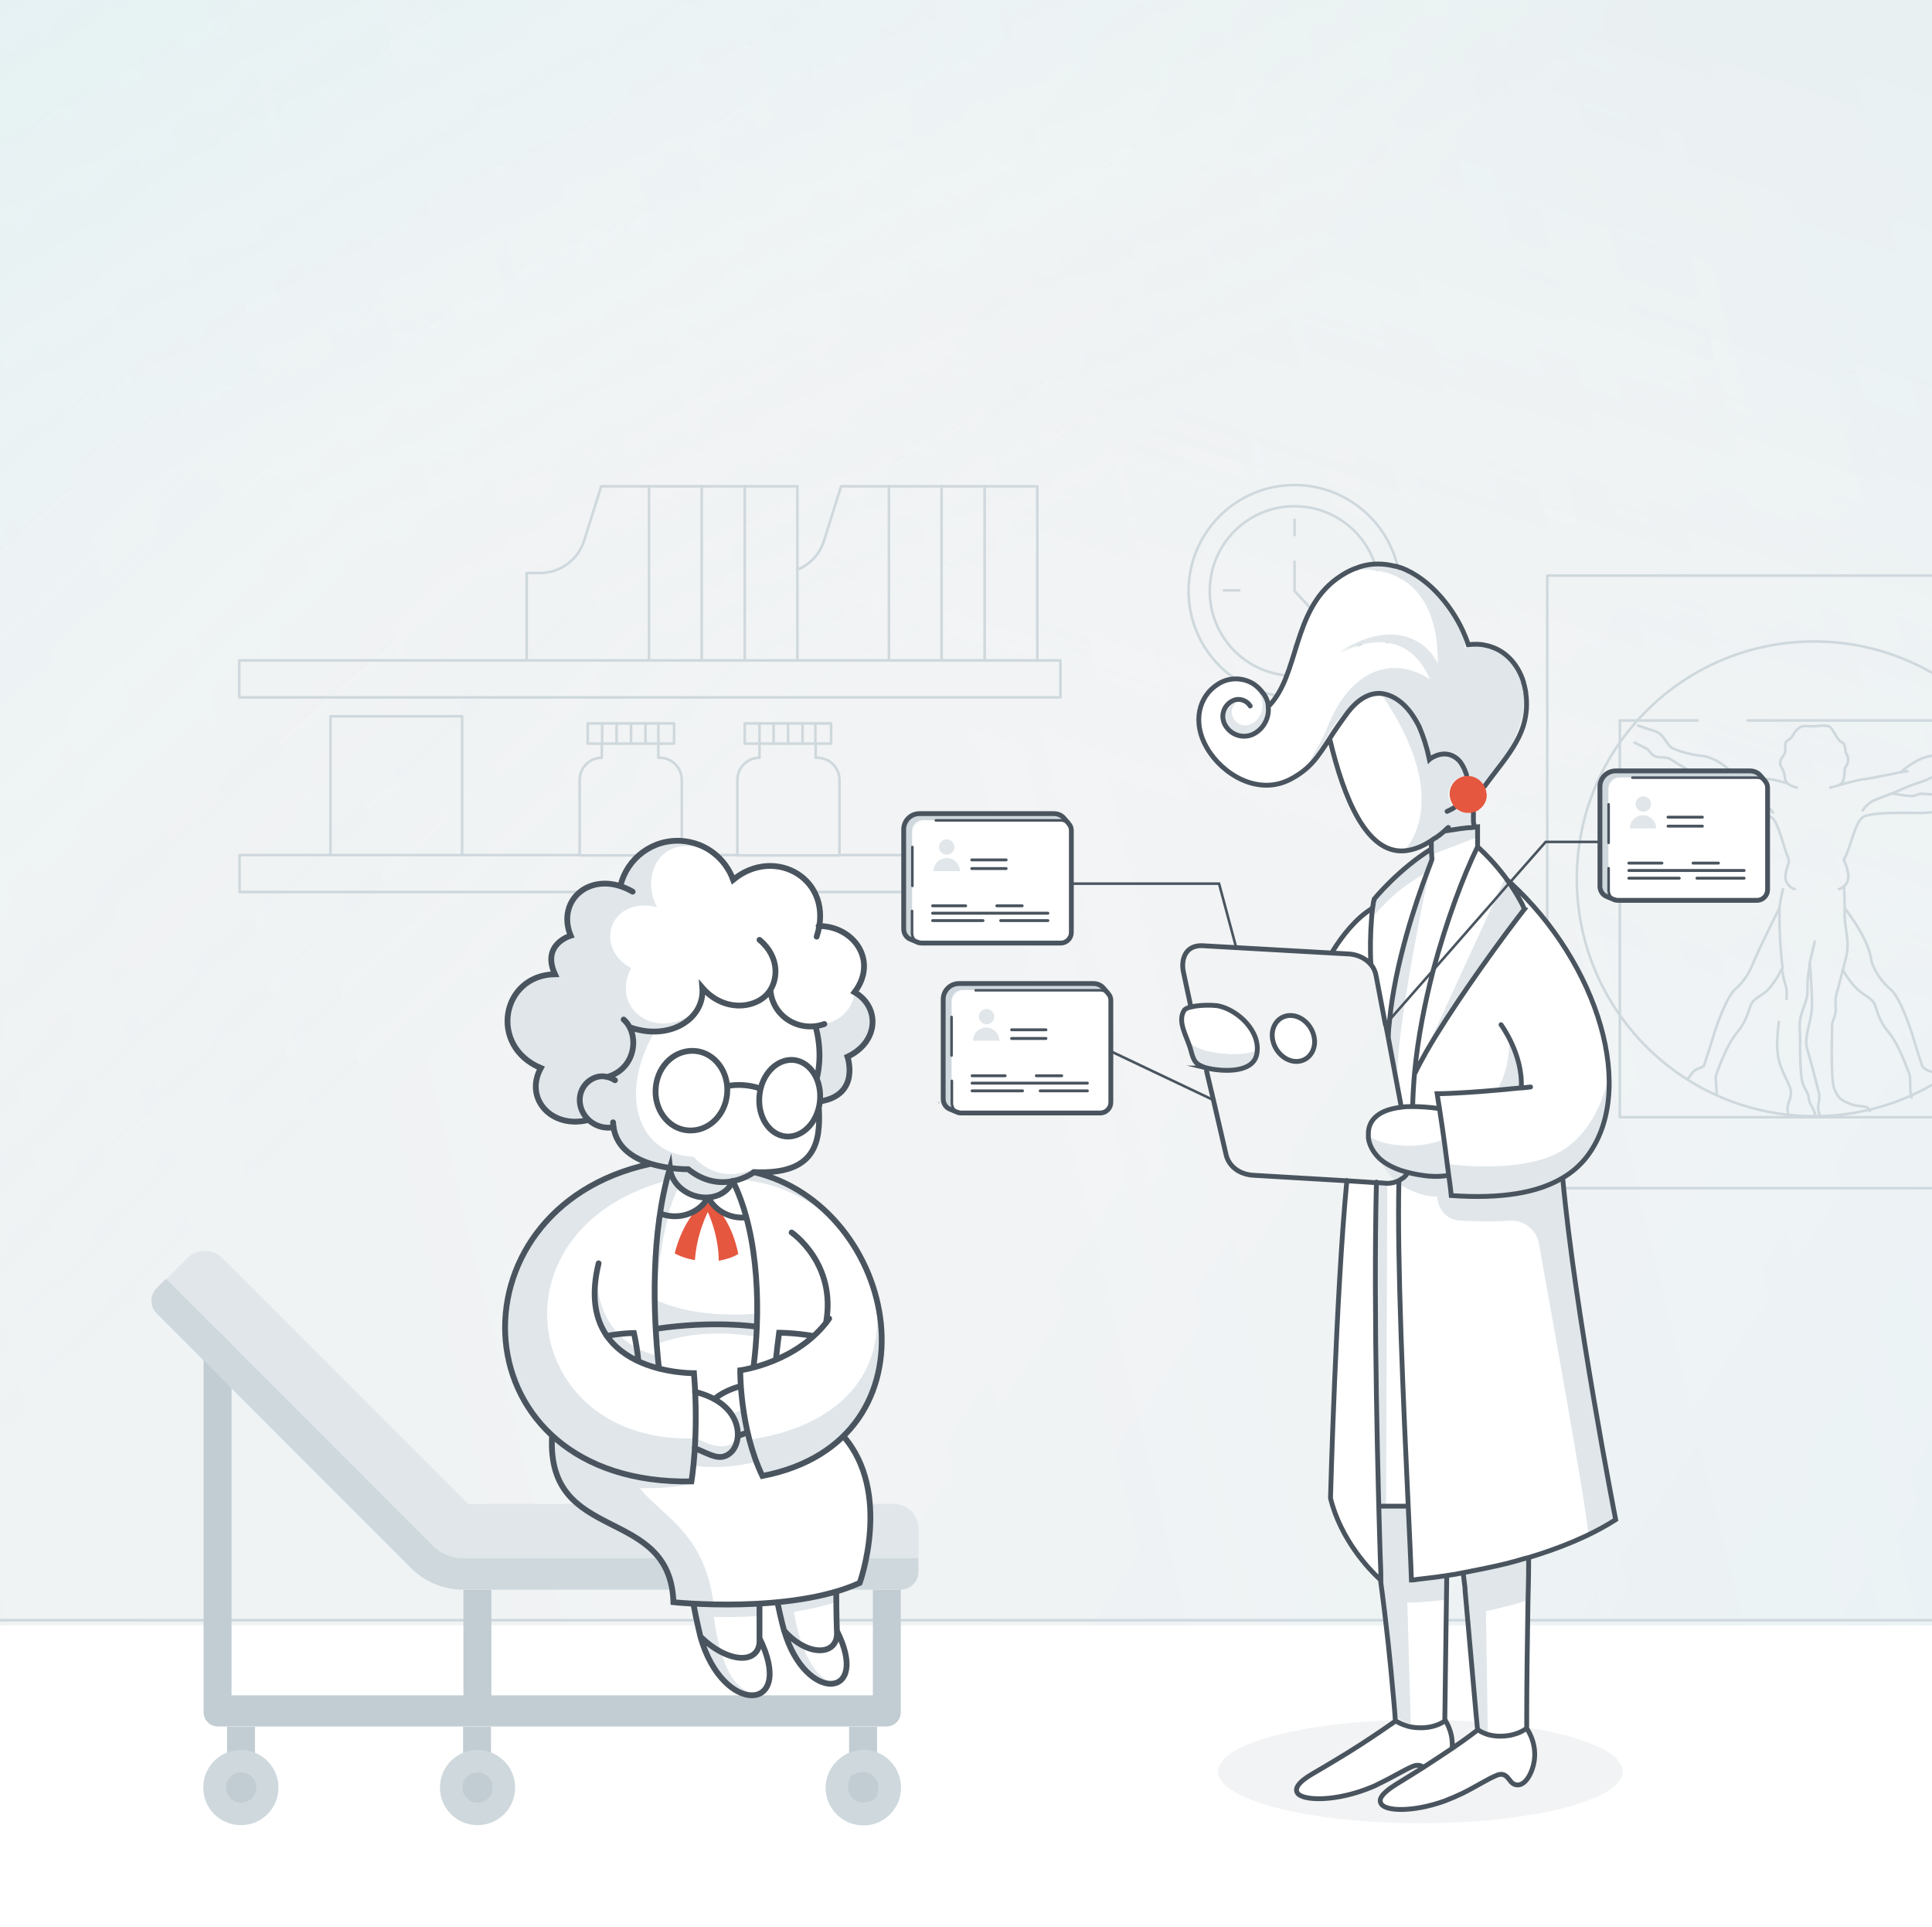 <?xml version="1.0" encoding="UTF-8"?>
<svg xmlns="http://www.w3.org/2000/svg" xmlns:xlink="http://www.w3.org/1999/xlink" version="1.1" viewBox="0 0 601.6 600">
  <rect x="0" y="0" width="601.6" height="600" fill="#333333" stroke="none"/>
  <!-- Generator: Adobe Illustrator 30.0.0, SVG Export Plug-In . SVG Version: 2.1.1 Build 123)  -->
  <defs>
    <style>
      .st0, .st1, .st2, .st3, .st4, .st5, .st6, .st7 {
        fill: none;
      }

      .st8 {
        fill: url(#linear-gradient2);
      }

      .st9 {
        mix-blend-mode: multiply;
        opacity: .2;
      }

      .st10 {
        fill: #e5573f;
      }

      .st11 {
        isolation: isolate;
      }

      .st12 {
        fill: #ced8dd;
      }

      .st13 {
        fill: #c2ccd3;
      }

      .st14 {
        fill: #fff;
      }

      .st15 {
        fill: #e0e6ea;
      }

      .st16 {
        fill: url(#linear-gradient1);
      }

      .st16, .st17 {
        fill-opacity: .4;
      }

      .st18 {
        fill: url(#linear-gradient3);
        fill-opacity: .2;
      }

      .st1 {
        stroke-width: .9px;
      }

      .st1, .st2, .st3, .st4, .st5, .st6 {
        stroke: #49545e;
      }

      .st1, .st2, .st3, .st4, .st5, .st6, .st7 {
        stroke-linecap: round;
      }

      .st1, .st2, .st3, .st7 {
        stroke-linejoin: round;
      }

      .st2, .st6 {
        stroke-width: .8px;
      }

      .st3, .st5 {
        stroke-width: 1.5px;
      }

      .st4 {
        stroke-width: 1.8px;
      }

      .st4, .st5, .st6 {
        stroke-miterlimit: 10;
      }

      .st17 {
        fill: url(#linear-gradient);
      }

      .st19 {
        clip-path: url(#clippath);
      }

      .st20 {
        fill: #f2f3f4;
      }

      .st7 {
        stroke: #ced8dd;
        stroke-width: .8px;
      }
    </style>
    <clipPath id="clippath">
      <rect class="st0" x="-165.7" y="-73.3" width="1137.6" height="639.3"/>
    </clipPath>
    <linearGradient id="linear-gradient" x1="-88.1" y1="371.1" x2="926.8" y2="-327.5" gradientTransform="translate(0 280) scale(1 -1)" gradientUnits="userSpaceOnUse">
      <stop offset=".5" stop-color="#f8f8f8"/>
      <stop offset="1" stop-color="#29d5fb"/>
    </linearGradient>
    <linearGradient id="linear-gradient1" x1="398.3" y1="19.7" x2="523.5" y2="402.2" gradientTransform="translate(0 280) scale(1 -1)" gradientUnits="userSpaceOnUse">
      <stop offset="0" stop-color="#f2f3f4" stop-opacity="0"/>
      <stop offset=".5" stop-color="#80e3e5" stop-opacity=".6"/>
      <stop offset="1" stop-color="#1ca2c2"/>
    </linearGradient>
    <linearGradient id="linear-gradient2" x1="328.5" y1="118.7" x2="19.3" y2="474.1" gradientTransform="translate(0 280) scale(1 -1)" gradientUnits="userSpaceOnUse">
      <stop offset="0" stop-color="#fafafa" stop-opacity="0"/>
      <stop offset=".7" stop-color="#a3eaeb" stop-opacity=".7"/>
      <stop offset="1" stop-color="#80e3e5"/>
    </linearGradient>
    <linearGradient id="linear-gradient3" x1="833.3" y1="137.4" x2="-208" y2="-114.6" gradientTransform="translate(0 280) scale(1 -1)" gradientUnits="userSpaceOnUse">
      <stop offset="0" stop-color="#fff" stop-opacity="0"/>
      <stop offset="1" stop-color="#80e3e5"/>
    </linearGradient>
  </defs>
  <g class="st11">
    <g id="Layer_1">
      <rect class="st14" x="-168.6" y="395.1" width="1165.6" height="260.1"/>
      <g class="st19">
        <g>
          <path class="st20" d="M-146.9,566c-10.4,0-18.8-8.2-18.8-18.3V-54.2c0-10.1,8.4-18.3,18.8-18.3H953.1c10.4,0,18.8,8.2,18.8,18.3v601.9c0,10.1-8.4,18.3-18.8,18.3H-146.9Z"/>
          <g class="st9">
            <path class="st17" d="M-166.5-64.6c0-4.4,3.5-7.9,7.9-7.9H964c4.4,0,7.9,3.5,7.9,7.9v622.7c0,4.4-3.5,7.9-7.9,7.9H-158.6c-4.4,0-7.9-3.5-7.9-7.9V-64.6h0Z"/>
            <path class="st16" d="M-166.5-64.6c0-4.4,3.5-7.9,7.9-7.9H964c4.4,0,7.9,3.5,7.9,7.9v622.7c0,4.4-3.5,7.9-7.9,7.9H-158.6c-4.4,0-7.9-3.5-7.9-7.9V-64.6h0Z"/>
            <path class="st8" d="M-166.5-64.6c0-4.4,3.5-7.9,7.9-7.9H964c4.4,0,7.9,3.5,7.9,7.9v622.7c0,4.4-3.5,7.9-7.9,7.9H-158.6c-4.4,0-7.9-3.5-7.9-7.9V-64.6h0Z"/>
            <path class="st18" d="M-166.5-64.6c0-4.4,3.5-7.9,7.9-7.9H964c4.4,0,7.9,3.5,7.9,7.9v622.7c0,4.4-3.5,7.9-7.9,7.9H-158.6c-4.4,0-7.9-3.5-7.9-7.9V-64.6h0Z"/>
          </g>
          <path class="st14" d="M-146.9,566c-10.4,0-18.8-1-18.8-2.3v-55.4c0-1.3,8.4-2.3,18.8-2.3H953.1c10.4,0,18.8,1,18.8,2.3v55.4c0,1.3-8.4,2.3-18.8,2.3H-146.9Z"/>
          <path class="st7" d="M739.1,242.1c-1.1-.5-2.4-.8-3.7-.8-2.7,0-5.2,1.2-6.9,3.1-1.7-1.9-4.1-3.1-6.9-3.1-5,0-9.1,4.3-9.1,9.1s3.7,8.8,8.5,9.1v39.9c-4.7.3-8.5,4.3-8.5,9.1s1.4,5.5,3.5,7.2M739.1,242.1c3.2,1.4,5.4,4.6,5.4,8.4s-3.7,8.8-8.5,9.1v39.9c4.7.3,8.5,4.3,8.5,9.1s-4.1,9.1-9.1,9.1-5.2-1.2-6.9-3.1c-1.7,1.9-4.1,3.1-6.9,3.1s-4.1-.7-5.6-2M739.1,242.1l5.4-8.7h12.9M739.1,242.1l-5.4,8.6M716,315.8l-6.2,10h-8.1M716,315.8l3-4.8M733.7,267.3h20.2M701.6,289h25.2M701.6,289v-3.4h-16.8v6.9h16.8v-3.4h0ZM701.6,325.8v-3.4h-16.8v6.9h16.8v-3.4h0ZM746.8,335h27.2M756.2,340.1h17.7M306.6,205.6v-54.2M276.8,205.6v-54.2M293.2,151.4v54.2M231.9,205.6v-54.2M202.1,205.6v-54.2M218.5,151.4v54.2M192,231.5v-6.3M187.5,231.5v-6.3M196.5,231.5v-6.3M201,231.5v-6.3M205,231.5v-6.3M240.9,231.5v-6.3M236.5,231.5v-6.3M245.4,231.5v-6.3M249.9,231.5v-6.3M253.9,231.5v-6.3M565.1,293.1s-.9,3.8-1.6,6.7h0M563.6,299.8c0,.3-.2.6-.2.9v.6c-.6,2.9-.6,6.1-.6,8s-2,5.9-2.3,8.3c-.3,2.4.2,5,0,8,0,2.9.2,9.5.7,11.2s1.4,2.9,1.8,4c.3,1.1.3,2,.7,2.8.4.8,1.5,2.4,1.6,4h0M563.6,299.8c0,.5.8,10,.6,14.1-.2,4.2-2.5,9-1.5,12.5.9,2.9,3.1,11.5,3.8,14.3v1.7c-.3,1.3-.8,3.8.6,5.2h0M528.6,224.3h-24.2v123.5h123.6v-123.5h-83.8M552.1,253c-.9-1.1-1.7-2.2-2.4-2.7-.5-.4-1-.7-1.6-1-1.7-.9-3.9-1.5-5.8-2.3-.6-.3-1.3-.6-2-.9-2.1-.9-4.6-2-7.5-2.9-3.1-.9-9.7-5-12.4-6.7-.7-.4-1.5-.7-2.3-.7s-2.3,0-3-.5c-.7-.4-1.1-.9-1.4-1.3-.3-.4-.7-.8-1.1-1l-3.6-1.8M510.1,225.9l1.2.4,4.2,1.4c.9.3,1.7.9,2.3,1.7l1.6,2.2c.5.8,1.3,1.4,2.2,1.7,1.8.7,5,1.7,8.2,2,4.7.4,8.9,4.6,9.1,4.8M556.7,243.9c-.2,0-4.3-1.3-5.6-1.3s-3.7,0-6.4-1.3c-1.6-.8-4-1.1-5.8-1.2h-2.2M556.7,243.9c-.5-.4-.8-1-.9-1.7-.2-2.3-1-3.1-1.4-4s.4-2.4,1.1-3.2.3-2.6.4-3.4c0-.8,1.6-1.5,2-2.1s1.5-2.8,3.1-3.3c1.5-.4,2.5,0,3.8-.1h.4c.7-.1,1.7-.2,2.6-.2s1.6.1,2,.4c.9.6,2.4,4.2,3.7,4.8,1.3.6,1,2.2,1.2,3,.3.8.7.8.8,2.5,0,1.7-1.1,2-1.1,3s0,4.1-1.6,4.7M556.7,243.9h0s.2.2.3.3c1.1.7,2.5,1,2.6,1M572.8,244.4c2.8-.8,6.6-1.8,7.5-1.8s8-1.5,11.6-2.2h0M572.8,244.4c-1.7.5-2.9.8-2.9.8M513.2,246c-2.6-1.5-8.5-.6-8.5-.6M513.2,246h-.3c-1.5.3-3,.8-3.6.8M513.2,246c.6,0,1.1-.1,1.7-.1,2,.1,2.4,1.6,4.9,1.9,2.4.3,12.3-.7,13.5-.6,1.2,0,1.7.6,3,.7,1.4,0,3.7-.6,3.7-.6M625.4,245.1c-2.9-1-7.9.8-7.9.8M558.8,276.8s-1-.2-1.9-1.3c-.2-.3-.4-.6-.6-.9-.8-1.5,0-4,.5-5.4.3-.7.3-1.5,0-2.2-1.2-2.7-2.5-8.6-4.1-11.3-.4-.7-.9-1.2-1.6-1.5-3.3-1.5-14.1-1.1-17.4-1.1s-8.7-.8-11.2-1.2c-2.4-.4-4.7,0-6,0s-2-.6-3-.9c-1-.3-1.8.4-3.8.4s-2.6-.4-2.6-.4M555.2,276.8s-.7,2.7-1.1,5.8M554.1,282.7v3.6c0,3.2.3,10.1,1,15.2M554.1,282.7s-6.2,12.2-8.4,17.6c-1.2,3-3,5.6-5.4,7.7h0c-2.7,2.4-5.9,11.5-7,15.3s-2.4,7.3-2.6,8.2-2,1-2.9,1.7c-.9.6-1.8,2.2-2,2.4h0M554.9,301.5c0,.4,0,.9.2,1.3.2,1.5.5,2.7.8,3.6.6,1.5.5,3.3.4,4.1v.5M554.9,301.5s-2.6,5.5-5.5,7.6c-2.9,2-3.7,2.4-4.3,4-.6,1.5-1.4,5-4,8.1-3.7,4.3-6,11.8-6.6,13.1-.6,1.2.2,4.8,0,6.3h0M553.9,318.1c-.4,3.1-.9,8.3,0,11.9.9,3.6,3,6.9,3.6,8.9.6,2-.5,3.9-.8,5.3-.3,1.3.2,2.6.3,2.8h0M574.4,282.7s7.5,9.4,8.3,16.2c0,.2.2.6.3,1.1,1,2.6,2.5,4.9,4.5,6.9.4.4.9.9,1.4,1.3,2.7,2.4,5.9,11.5,7,15.3s2.3,7.3,2.6,8.2c.6,2.3,9.3,3.3,9.3,3.3M574.4,282.7c0-3.3-.2-6.8-.2-6.8M574.4,282.7v1.1c-.2,3.5.9,6.8.9,10.1s-.6,4.5-1.3,7.5c0,.2,0,.5-.2.7M595.3,341.7h0c-.8-1.2-.2-6.2-.8-7.5-.6-1.3-3-8.8-6.6-13.1-2.7-3.1-3.4-6.5-4-8.1-.6-1.5-1.4-2-4.3-4s-5.8-7-5.8-7M573.7,302.1v.4c-.7,2.9-1.5,5.7-1.8,6.7-.7,2.3,0,4.8-.4,6.4-.4,1.7-1,2.3-1,3.8s-.5,16.1.6,19.4c1.2,3.3,2.7,4,5.4,5s4.9,0,5.8,2M574.2,275.9c.3-.3.7-.7,1-1.3,1.2-2.3-1.1-7-1.1-7,1.5-1.8,3-9.3,5-12.2.4-.5.8-.9,1.3-1.2,3.3-1.5,14.1-1.1,17.4-1.1s8.7-.8,11.2-1.2c2.4-.4,4.7,0,6,0s2-.6,3-.9c1-.3,1.8.4,3.8.4s2.6-.4,2.6-.4M574.2,275.9c-.8.8-1.6.9-1.6.9M622.4,231.3l-3.6,1.8c-.5.2-.8.6-1.1,1-.3.4-.7.9-1.4,1.3-.3.2-.8.3-1.3.4-.6,0-1.2.1-1.7.1-.8,0-1.6.2-2.3.7-2.6,1.7-9.3,5.7-12.4,6.7-2.9.9-5.4,1.9-7.5,2.9-.7.3-1.4.6-2,.9M589.1,247c-1.2.5-2.6,1-3.9,1.5s-2.5,1-3.4,1.8c-.6.4-1.2,1.2-1.8,2M589.1,247s4.9.9,6.1.8c1.4,0,1.9-.6,3-.7,1.2,0,11,.9,13.5.6,2.4-.3,2.9-1.7,4.9-1.9h1.2c1.8.2,3.6.9,4.2.9M591.9,240.4c.2-.2,4.9-4.6,9.7-5.1,3.3-.3,6.5-1.3,8.2-2,.9-.3,1.6-.9,2.2-1.7l1.6-2.2c.6-.8,1.4-1.4,2.3-1.7l4.2-1.4,1.2-.4M591.9,240.4c1-.2,1.8-.3,2.1-.3M774.2,229.5h-16.8v6.9h16.8v-6.9ZM770.7,263.9h-16.8v6.9h16.8v-6.9ZM403.1,157.6c-14.6,0-26.4,11.8-26.4,26.4s11.8,26.4,26.4,26.4,26.4-11.8,26.4-26.4-11.8-26.4-26.4-26.4ZM564.9,199.7c-40.8,0-73.9,33.1-73.9,73.9s33.1,73.9,73.9,73.9,73.9-33.1,73.9-73.9-33.1-73.9-73.9-73.9Z"/>
          <path class="st7" d="M323,205.6v-54.2h-61.1l-5.3,16.9c-1.3,4.2-4.4,7.5-8.4,9.1M248.3,205.6v-54.2h-61.1l-5.3,16.9c-1.9,6-7.5,10.1-13.8,10.1h-4.1v27.1M212.4,266.2h17.2M180.6,266.2h-106v11.5h255.7v-11.5h-69M143.9,266.2v-43.2h-41v43.2M205.4,235.9c3.8,0,6.9,3.1,6.9,6.9v23.5h-31.8v-23.5c0-3.8,3.1-6.9,6.9-6.9v-4.4M205,235.9v-4.4M236.5,231.5v4.4c-3.8,0-6.9,3.1-6.9,6.9v23.5h31.8v-23.5c0-3.8-3.1-6.9-6.9-6.9h-.5v-4.4M403.1,161.8v4.8M403.1,201.1v4.8M381.1,183.8h4.8M420.3,183.8h4.8M403.1,174.9v9.1l11.4,12.2M781.3,351.2h-105.7v-140.7h105.7v140.7ZM308.3,205.6H74.5v11.5h255.7v-11.5h-22,0ZM201,225.2h-18v6.3h26.9v-6.3h-8.9ZM249.9,225.2h-18v6.3h26.9v-6.3h-9,0ZM403.1,151c-18.2,0-33,14.8-33,33s14.8,33,33,33,33-14.8,33-33-14.8-33-33-33ZM481.8,179.2v190.7h166.4v-190.7h-166.4Z"/>
          <path class="st7" d="M-165.3,504.4H971.8"/>
        </g>
      </g>
      <g>
        <path class="st20" d="M442.3,567.6c34.8,0,63-7.2,63-16.1s-28.2-16.1-63-16.1-63,7.2-63,16.1,28.2,16.1,63,16.1Z"/>
        <path class="st14" d="M379.1,313.1c-1.5-.2-5.7-.3-8.2.4-1.1.3-1.9.6-2.2,1.1-2.2,3.6,1,8.2,2.1,12.3,1,3.5,1.5,4.4,3.8,5.2.3,0,.7.2,1.2.4,4,1,14.1,1.9,15.5-4.1,1.7-7.3-6.1-14.2-12.2-15.3Z"/>
        <path class="st14" d="M474.6,282.4s0,.2-.2.2c0,.2.2.3.2.3-.8,1-1.5,2-2.3,3-11.2,16.9-27.7,40.5-28.2,41.3l21.9-47.6-19.5,22.3c-.5,1.9-1,3.8-1.4,5.7.5-2,.9-3.8,1.4-5.7l-13.7,15.7c-.2,1.8-.3,3.6-.4,5.4l4,21.3v.2c-6.6.8-10.6,3.7-10.3,8.8.7.7,3.2,2.6,9.6,3.2,7.9.7,13.5-1.7,13.5-1.7l1.5,9.9-7.8,1.1c-2.2-.3-4.4-.8-6.6-1.5v2.6c-.2.2-.5.3-.7.5-1.1.5-2.3.8-3.5.8l-2.9-.2,2,100.8h2.7c1.4,0,3.1,0,4.7,0h.2v.2h-.2c.4,8.9.8,16.8,1,22.9.2,0,.8,0,1.7-.2,2.3-.4,4.2-1.1,6.7-.8.8-.2,1.7-.2,2.6-.4,1.6-.2,3.4-.5,5.2-.9,4.1-.8,8.8-1.7,13.7-2.9.6-.2,1.1-.4,1.7-.6h.8c1.4-.4,2.6-.8,4-1.1,9.3-2.8,19-6.6,27.1-11.8,0,0-12.7-64.8-16.5-106.4-7.7,4.6-18.9,6.6-34.7,5.5,0,0-.2-2.3-.8-6.4,0-.6-.2-1.2-.2-1.9,0,.7.2,1.3.2,1.9.5,4.1.8,6.4.8,6.4,15.8,1.1,27-.9,34.7-5.5,2.9-1.7,5.4-3.8,7.3-6.3,16.1-20.4,3.8-60.5-23.7-85.7l-.2.2c1.8,2.7,3.1,5,3.8,6.3l.8,1.1h0ZM440.5,333.8c-.3,3.3-.5,6.6-.6,9.9,0-3.2.3-6.6.6-9.9.5-5.1,1.2-10.2,2.1-15.2-.9,5.1-1.7,10.1-2.1,15.2ZM449.9,355.7c-.2-1.8-.5-3.8-.8-5.9-.2-1.6-.5-3.2-.8-4.9.2,1.7.5,3.3.8,4.9.3,2.1.6,4,.8,5.9s.5,3.5.7,5.1c-.2-1.6-.5-3.2-.7-5.1Z"/>
        <path class="st14" d="M446.1,270.4s-.7.4-1.7,1c-2.2,1.2-6.1,3.5-9.2,6.2-3.5,2.9-6.7,6.5-8.1,8.1-.5.5-.7.8-.7.8l.5-3.5c-4.6,2.8-8.9,8.1-12,13.1v.7l5.3.3c2.6.2,5.1,1.4,6.6,3.2.9,1,1.5,2.3,1.7,3.6l2.9,15.2,1.1-1.3,13.7-15.7,19.5-22.3,2.8-6,1.1,1.7.3-.3c-.2-.4-.5-.7-.8-1.1-2.3-3.2-5.3-6.7-9.2-10.3v-6.3l-.3,3.3-13.3,5.1-.2,4.6h0Z"/>
        <path class="st14" d="M413.8,230.7c0-.2.2-.3.3-.4,4.4,18.5,11.4,35.3,23,34.7,2.3-2.4,14.5-17.5-7-48.8-2.6-.3-4.4.8-9.9,4.9-.3.3-.5.7-.8,1-.2.2-.3.4-.5.6-.2.2-.3.2-.5.4-3.5,2.6-7.1,12-10.3,14.6,2.3-3.9,4.3-7.5,5.7-10.9,7.7-19.4,21.3-22,32-15-4.8-11-14.3-15.2-28.1-8.5,12-8.1,24.9-7.5,30.5,3.8.2-19.2-8.7-30.5-25.5-29.6-2.1.8-4.3,1.9-6.6,3.5-13.9,10.2-11.6,30-21.2,39.7.4,3.2-1.1,6.5-4,8.3-3.2,2-7.4.9-9.3-2.3-1.6-2.6-.8-5.9,1.8-7.5.5-.3,1-.5,1.5-.6v.2c-3.6,2.6-.3,8.1,3.8,6.9,3.5-1.1,5.3-5.2,3.8-8.8-.5-1.2-1.3-2.3-2.2-3.2q1.5,1,0,0c-3.3-2.1-7.6-2.3-11.2-.2-6.3,3.8-8.2,11.9-3.6,19.9,4.7,8.2,16.1,15.2,26.2,9.7,6-3.2,8.3-6.9,12-12.5h0Z"/>
        <path class="st14" d="M450.5,490.5c-.9.2-1.7.3-2.6.4.6,0,1.3.2,2,.5v6.6c-4.1.3-6.8.9-11.7.8l1.1,37.8c1.7-.2,3.4-.5,5.1-.8,1.8-.2,3.6-.5,5.5-.7,0-5.9.4-31.8.6-44.6h0Z"/>
        <path class="st14" d="M419.4,367.5c-3.4,35.3-5.1,98.9-5.1,98.9,3.2,13.1,12.4,22.5,15,24.9l.5-6.2c-.6-19.4-2.2-76.5-1.2-117.1l-9.2-.5h0Z"/>
        <path class="st14" d="M475.4,537.9v-4.4c0-8.2.2-24.2.4-35.7-4.1,1.5-9.2,2.6-13.1,3.5l.5,32.6v5.8h0v.2c-1.6-.4-2.6-.8-3-1.1v-.5c-.2,0-.2-.2-.2-.2,0,0-2.9,2.2-7.9,5.7-2.2,1.5-4.8,3.3-7.8,5.2,3-2,5.6-3.7,7.8-5.2.3-5-2.3-8.6-2.3-8.6v-.3c-1.9.2-3.8.5-5.5.7-1.8.2-3.5.5-5.1.8-.6.2-1.3.2-1.9.4-2.6.5-5,1.1-7.2,1.6-3.4,2.3-8.6,5.8-15.2,9.7-1.9,1.1-3.9,2.3-6.1,3.6-4.7,2.7-5.8,4.7-4.9,6.1,1.6,2.6,12,2.9,23.3-1.9.7-.3,1.4-.6,2.1-1,4.6-2.2,7.5-4.1,10.5-5.4,1.5-.6,2.4-.4,3.2.2-2.5,1.6-5.3,3.3-8.2,5.1-1.3.8-2.3,1.5-3.1,2.2-2,1.7-2.3,3-1.7,4,1.5,2.3,10,2.6,19.7-.9,1.8-.7,3.7-1.4,5.6-2.4,4.6-2.3,7.4-4.2,10.4-5.5,2.9-1.3,3.8.9,4.8,2,1.6,1.7,4.6,1.4,6.5-4,2.6-7.1-1.7-12.7-1.7-12.7h0Z"/>
        <path class="st14" d="M404.5,330.3c3.5-.5,5.6-4.1,4.6-8-1-3.9-4.6-6.6-8.1-6.2-3.5.5-5.6,4.1-4.6,8,1,3.9,4.6,6.6,8.1,6.2Z"/>
        <path class="st15" d="M382.9,328.1c-9.6-.2-13-3.8-13-3.8,0,0,.9,3.2,1.7,5.1,1,2.4,2.5,3.6,9.1,3.8,10.5.5,10.9-5.3,10.9-6.7-.2.5-1.3,1.7-8.6,1.7h0Z"/>
        <path class="st15" d="M503.1,473.1s-13.2-75.9-15.6-97.1l-.9-9s-.2,0-.5.2c2.7-2,4.9-4.4,8.3-7.5,7.8-7.1,6.7-25.9,6.7-25.9,0,0-2.6,19.4-17.6,25.9-13,5.6-32.9,2.7-33,2.6l.8,5.4-.5-2.1-1.6-10.7s-5.7,2.5-13.5,1.7c-6.5-.5-9-2.5-9.6-3.2-.7-.7-.2-.2-.2-.2,0,0,0,.5.3,1.1.5,1.7,1.8,4.8,4.5,6.6,0,0,.2.2.3.2l-.8-.3c-.4-.2-.8-.5-1.2-.8,0,0,2.9,6.6,8.6,9.7,5.7,3.2,10,2.8,10,2.8v.8c.5,3.7,3.4,6.6,7.1,6.7,4.2.2,9.9.4,15.5,0,4.4-.2,8.3,2.9,9,7.2,3.9,21.7,14.6,80.9,15.4,90.3l8.3-4.7h.2ZM436.2,363.8v-.2c1.2.5,2.5.9,3.5,1.3-1.1-.3-2.3-.7-3.5-1.1ZM446.9,365.9h.9-.9ZM464.1,372.4h0c1.6,0,3.3-.2,5.3-.4.5,0,.9,0,1.4,0-2.1.3-4.4.5-6.6.5Z"/>
        <path class="st15" d="M429.6,468.9h2c0,0,.4-100.6.4-100.6l-3-.2.6,100.8Z"/>
        <path class="st15" d="M465.9,339.5l7.7-.8c0-5.3-3.5-15.4-3.5-15.4-.2,11.4-4.1,16.1-4.1,16.1Z"/>
        <path class="st15" d="M431.5,324.3l3.7,9c.2-17.8,10.6-65.6,10.6-65.6l-.2-2.8c-1.9,0-8.2,5.1-11,7.6-2.7,2.4-5.7,6.7-6.9,8.1-.3.4-.5.6-.5.6l-.2,1.8-.5,3.5s.2-.3.7-.8c1.4-1.5,4.5-5.1,8.1-8.1,2.9-2.4,6.3-4.5,8.6-5.9-2.6,6.7-6.3,19.7-8.7,31.1-2.5,11.5-3.5,21.4-3.5,21.4Z"/>
        <path class="st15" d="M469.5,486.8c-2.4.8-4.7,1.5-6.9,2-1.9.5-3.6.8-5.2,1.1-.5,0-1.1.2-1.6.2,0,.5.2,1.7.3,3.5v1.3c.2,1.9.5,4.1.7,6.6v.8c1,10.2,2.3,24.2,3,32,.2,1.8.3,3.2.4,4.3v.5c.4.2,1.4.8,3,1.1v-6h0l-.5-32.6c3.9-.9,9-2,13.1-3.5,0-6.6.2-11.5.2-12.7,0,0-2.3.7-4,.8-.9.2-1.7.5-2.6.7h.2Z"/>
        <path class="st15" d="M474.5,212.9c0,0,0-.2,0-.3.3.9.5,1.9.7,2.9,0-.9-.3-1.7-.6-2.6Z"/>
        <path class="st15" d="M474.6,282.4l-.8-1.1-4.1-6-1.1-1.7-2.8,6-21.9,47.6c.5-.8,17-24.3,28.2-41.3.8-1.1,1.5-2.3,2.2-3.3,0-.2-.2-.3-.2-.5,0,.2.2.4.2.5,0,0,0-.2.2-.2Z"/>
        <path class="st15" d="M471.2,486.1c-.6.2-1.2.5-1.7.6.8-.2,1.7-.5,2.6-.7h-.8Z"/>
        <path class="st15" d="M474.3,212.3c-1.4-4.1-3.5-10.9-11.8-11.4,5.9,1.2,10,5.7,11.8,11.4Z"/>
        <path class="st15" d="M430.1,216.7h.5c20.9,30.9,8.9,45.8,6.6,48.2-.2.2-.4.4-.4.4,4.3-.2,7.2-1.7,8.8-3h0c0,0,0,2.6,0,2.6h0v1.2l.6-.2,13.3-5.1.3-3.3c-.9,0-1.9.2-2.9.3,0,0,.2,0,.2-.2,0,0,.2-.2.3-.5-.2.2-.2.3-.3.5,0,0-.2.2-.2.2,1.1-.3,2-.8,2.1-.7v-.2c-.2-.9-.3-2-.5-1.7v-2.4c-.3,0-.6.2-.9.2-1.4.2-2.6,0-3.8-.7-.5-.2-.8-.5-1.2-.9-.8-.8-1.4-1.9-1.6-3.2-.5-3.1,1.7-6,4.7-6.6h.3c0,.2,0,.5.2.7,2.3-.2,4.5,1.1,5.5,3.2.5-.8,1.1-1.5,1.7-2.3,0,0,0,0,0-.2v.2c.2-.5.5-.9.8-1.4.6-.8,1.3-1.7,2-2.5.8-1.3,1.6-2.5,2.3-3.7,3.8-6.3,6.6-13.3,6-19.4v-.3c-.2-1-.4-2-.7-2.9v-.2c-1.8-5.7-6-10.2-11.8-11.4-1.5,0-3.2,0-5.1.3l-.8.2v-.6c0-.9-.2-1.9-.5-2.8-3.2-8-10.7-17.8-20.1-21.3h-.2c-.4-.2-.8-.2-1.1-.4h-.3c-2.9-.8-7.8-.8-11.2.2-.2,0-.3,0-.5.2,16.9-.8,25.8,10.3,25.5,29.6-5.6-11.2-18.5-11.9-30.5-3.8,13.8-6.6,23.3-2.5,28.1,8.5-10.7-7-24.3-4.4-32,15-1.4,3.5-3.4,7-5.7,10.9,3.2-2.6,6.9-12.1,10.3-14.6.6-.5,1.2-.9,1.7-1.3,3.2-3.7,6.6-5.2,9.8-5h.5ZM447.3,260.6s0,0,0-.2v.2ZM454.6,258.3h-.3.3ZM445.8,236.7c1.4-.5,2.6-.7,3.8-.8-1.1,0-2.4.3-3.8.8ZM434.7,218.4c-.8-.4-1.6-.8-2.2-1.1.8.3,1.5.6,2.2,1.1ZM446.5,264.3l-.2.2c.2,0,.2-.2.2-.2ZM448,260c.2,0,.7-.2,1.1-.3-.5.2-.8.2-1.1.3ZM455.9,258h0,0c.4,0,.8-.2,1.2-.2-.4.2-.8.2-1.2.2Z"/>
        <path class="st15" d="M456.1,198.1c-1.7-8-8.7-17.3-20.1-21.3,9.4,3.4,16.9,13.3,20.1,21.3Z"/>
        <path class="st15" d="M449.9,491.4c-.7-.2-1.4-.4-2-.5-2.9.4-5.2.7-6.7.8-.5,0-1.1.2-1.7.2h-.2s-1-22.2-1.1-22.3c-1.1-.6-7.5.2-8.5-.4l.2,16-.5,6.2v.3l4.4,34.4,1.1,8.6c.4.3,2.6,1.5,4.4,2l-1.1-37.8c4.9,0,7.6-.5,11.7-.8v-6.6h-.2Z"/>
        <path class="st15" d="M441.2,491.7c1.4-.2,3.8-.4,6.7-.8-2.5-.3-4.4.5-6.7.8Z"/>
        <path class="st15" d="M438.7,469v-.2h-.2c-1.7,0-3.3,0-4.7,0h5Z"/>
        <path class="st15" d="M423.3,176.4c-.2,0-.4,0-.6.2.2,0,.3-.2.5-.2h0Z"/>
        <path class="st15" d="M394.2,217.9c-.2-.5-.5-1-.8-1.4-.8-1.1-1.8-2.1-2.9-2.8.9.8,1.7,1.9,2.2,3.2,1.5,3.6-.3,7.8-3.8,8.8-4.1,1.2-7.5-4.4-3.8-6.9-2.8.5-3.6,4-3.7,4,0,.8,0,1.5.3,2.2.6,1.5,1.8,2.7,3.4,3.4,1.5.6,3.2.7,4.7,0,4.1-1.7,6-6.3,4.3-10.3h0Z"/>
        <path class="st15" d="M390.5,213.1c1.1.7,2.1,1.7,2.9,2.8-1.1-1.7-2.6-3.1-4.5-3.9.6.3,1.1.7,1.6,1.1q-.5-.3,0,0Z"/>
        <path class="st5" d="M427.2,282.8c0,0-.2,0-.2.2-4.6,2.8-8.9,8.1-12,13.1M414.1,230.2c4.4,18.5,11.4,35.4,23,34.7,2.6-.2,5.4-1.1,8.6-3.2.5-.4,1.1-.8,1.7-1.1.2-.2.5-.4.7-.5.8-.6,1.6-1.3,2.3-2,.2-.2.4-.4.6-.5M458.8,252.8c0,.8,0,1.7,0,2.4,0,.5,0,1.1.2,1.6M395,219.9c9.6-9.7,7.3-29.5,21.2-39.7,2.2-1.6,4.4-2.8,6.6-3.5.2,0,.3-.2.5-.2,3.9-1.3,7.7-1.1,11.2-.2h.3c.4.2.8.2,1.1.4h.2c9.4,3.4,16.9,13.3,20.1,21.3.4.9.7,1.8,1,2.7,2-.2,3.8-.2,5.4.2,5.9,1.2,10,5.7,11.8,11.4v.2c.3.9.5,1.9.7,2.9v.3c.5,3.3.3,6.9-.8,10.4-1.4,4.4-4.4,8.7-7.5,12.7-1,1.3-2,2.6-2.9,3.8-.6.8-1.1,1.5-1.7,2.3M469.3,273.9c.2.4.5.7.8,1.1,1.8,2.7,3.1,5,3.8,6.3.3.6.5,1.1.6,1.4,0,.2.2.3.2.3-.8,1-1.5,2-2.3,3-9.5,12.5-21.4,29.5-28.2,41.3-1.4,2.5-2.6,4.7-3.5,6.6M469.3,273.9c-2.3-3.2-5.3-6.7-9.2-10.3-4.4,9-9.6,22.8-13.8,38.4-2.6,10.1-4.8,21-5.8,31.8-.3,3.3-.5,6.6-.6,9.9M469.3,273.9c.3.3.6.5.9.8,27.5,25.2,39.8,65.2,23.7,85.7-2,2.5-4.4,4.6-7.3,6.3-7.7,4.6-18.9,6.6-34.7,5.5,0,0-.2-2.3-.8-6.4-.6-4.7-1.5-11.9-2.9-20.9-.2-1.4-.5-2.9-.7-4.4,0,0,8.3,0,25.9-1.8,1.1,0,2-.2,3.2-.3M456.7,241.6c0-.4-.2-.8-.3-1.1-.4-1.2-1-2.3-1.7-3.3-2-2.4-5.2-3.5-9-1.2-.2.2-.4.2-.6.4-.8-3.8-1.9-7.2-3.2-10.2-1.4-2.8-3-5.1-4.8-6.8-2.1-2-4.5-3.2-6.9-3.5-3.2-.3-6.6,1.2-9.8,5-.3.3-.5.7-.8,1-2.3,3.1-4.1,5.7-5.6,8.1-3.7,5.7-6,9.3-12,12.5-10.2,5.5-21.5-1.5-26.2-9.7-4.6-7.9-2.6-16.1,3.6-19.9,3.5-2.2,7.9-2,11.2.2M390.4,213q1.5,1,0,0ZM390.4,213c1.1.7,2.1,1.7,2.9,2.8.2.2.3.5.5.7.7,1.1,1.1,2.3,1.1,3.4.4,3.2-1.1,6.5-4,8.3-3.2,2-7.4.9-9.3-2.3-1.6-2.6-.8-5.9,1.8-7.5.5-.3,1-.5,1.5-.6,1.7-.3,3.5.5,4.4,2M450.6,252.6c.9-.4,1.7-.8,2.4-1.3M460.1,538.4l.2.2c.5.3,1.4.9,3,1.4,1.2.3,2.7.6,4.5.5,5.1-.2,7.6-2.5,7.6-2.5M476,485v.3c0,1.2,0,6.3-.2,12.7-.2,11.5-.4,27.4-.4,35.7v4.4s4.2,5.6,1.7,12.7c-1.9,5.3-4.9,5.7-6.5,4-1.1-1.2-1.9-3.3-4.8-2-3,1.3-5.8,3.2-10.4,5.5-1.9.9-3.8,1.7-5.6,2.4-9.8,3.5-18.3,3.2-19.7.9-.7-1.1-.3-2.3,1.7-4,.8-.7,1.8-1.4,3.1-2.2,2.9-1.8,5.7-3.5,8.2-5.1,3.5-2.3,6.6-4.3,9.1-6,5.1-3.5,7.9-5.7,7.9-5.7l-.4-4.1-3.5-39.4v-.6l-.5-4.1v-.5M434.6,535.7s1,.8,2.9,1.4c1.2.5,2.9.8,4.9.8,5.1,0,7.7-2.3,7.7-2.3M443.1,550.1c-.7-.5-1.7-.8-3.2-.2-3,1.3-5.9,3.2-10.5,5.4-.7.4-1.4.7-2.1,1-11.2,4.7-21.7,4.4-23.3,1.9-.9-1.4.2-3.4,4.9-6.1,2.1-1.2,4.1-2.4,6.1-3.6,6.6-3.9,11.8-7.4,15.2-9.7,2.8-1.9,4.3-3,4.3-3,0,0-.2-3.5-.8-9.6-.7-7.9-1.9-20-3.8-34.1M450.5,490.5c-.2,12.8-.5,38.7-.6,44.6v.3s2.6,3.5,2.3,8.5M435.6,367.7c-.6,24.3,1.4,69.3,2.9,101.2M438.5,468.9h0c.4,9,.8,16.9,1,23,.2,0,.8,0,1.7-.2,1.4-.2,3.8-.4,6.7-.8.8-.2,1.7-.2,2.6-.4,1.6-.2,3.4-.5,5.2-.9,4.1-.8,8.8-1.7,13.7-2.9.8-.2,1.7-.5,2.6-.7,1.4-.4,2.6-.8,4-1.1,9.3-2.8,19-6.6,27.1-11.8,0,0-12.7-64.8-16.5-106.4M438.5,468.9c-1.7,0-3.3,0-4.7,0h-4.1M445.7,264.3c-10.3,6.4-17.8,15.6-17.8,15.6,0,.2,0,.5-.2.8-.2,1.5-.5,3.2-.6,5.1-.4,4.8-.5,10.4-.2,14.5M450,258.7c1.7-.3,3.4-.5,5.2-.8.7,0,1.3-.2,2-.2,1.1,0,2-.2,2.9-.3v6.3M432.3,323c0-1.8.2-3.6.4-5.4,1.7-17.6,8.2-36.9,11.8-46.3.5-1.5,1.1-2.8,1.4-3.8l-.2-2.8v-2.6c0,0,0-.2,0-.2M419.4,367.5c-3.4,35.3-5.1,98.9-5.1,98.9,3.2,13.1,12.4,22.5,15,24.9.5.4.7.6.7.6,0,0,0-2.5-.2-6.8-.6-19.4-2.2-76.5-1.2-117.1M451.1,365.9c-2.2.4-5.1.5-8.2,0-2.2-.3-4.4-.8-6.6-1.5-2.6-.9-5-2.1-6.8-3.8-1.7-1.7-3-3.7-3.4-6.2,0-.3,0-.6,0-.9-.3-5.2,3.8-8.1,10.3-8.8,1.1-.2,2.3-.2,3.5-.2,2.5,0,5.2.2,8.1.6M438.2,365.3c-.5.8-1.1,1.4-1.9,1.8-.2.2-.5.3-.8.5-1.1.5-2.3.8-3.5.8l-2.9-.2h-.5l-9.2-.6-28.9-1.7c-4.7-.2-8.1-3-8.8-6.8l-3.8-16.4-2.2-9.3M431.5,319l.8,4.1,4,21.3M370.7,312.9l-2.2-10.3c-.8-3.8.5-8.2,5.6-8.2l40.7,2.3,5.4.3c2.6.2,5.1,1.4,6.6,3.2.9,1,1.5,2.3,1.7,3.6l2.9,15.2M467.4,319s6.9,9.3,6.3,19.7M396.4,324.2c-1-3.9,1.1-7.5,4.6-8,3.5-.5,7.1,2.3,8.1,6.2,1,3.9-1.1,7.5-4.6,8-3.5.5-7.1-2.3-8.1-6.2ZM375.8,332.5c-.5-.2-.9-.2-1.2-.4-2.3-.9-2.9-1.7-3.8-5.2-1.1-4.1-4.3-8.7-2.1-12.3.3-.5,1.1-.9,2.2-1.1,2.6-.7,6.7-.6,8.2-.4,6.1,1.1,13.8,8,12.2,15.3-1.4,6-11.4,5.1-15.5,4.1Z"/>
        <path class="st10" d="M462.8,246.8v-.4c0-.2,0-.4-.2-.5-.3.5-.6,1.1-.9,1.7.3-.5.5-1.1.9-1.7,0-.4-.2-.7-.4-1.1-1-2-3.2-3.4-5.5-3.2h-.5c-3.1.5-5.3,3.4-4.7,6.6.2,1.2.8,2.3,1.6,3.2.4.4.8.7,1.2.9,1.1.7,2.4.9,3.8.7.3,0,.6-.2.9-.2.3,0,.7-.2,1-.4.2,0,.4-.2.6-.4,1.6-1.1,2.6-3.1,2.3-5.1h0Z"/>
        <path class="st13" d="M503.5,272.5h-.5v.5h.5v-.5Z"/>
        <path class="st14" d="M546.3,242h-41.2c-2.3,0-4.2,1.9-4.2,4.2v29.8c0,2.3,1.9,4.2,4.2,4.2h41.2c2.3,0,4.2-1.9,4.2-4.2v-29.8c0-2.3-1.9-4.2-4.2-4.2Z"/>
        <path class="st12" d="M548.2,241.6l1.3,1.5c-.6-.6-1.4-1.1-2.4-1.1h-43c-1.8,0-3.3,1.5-3.3,3.3v31.7c0,1.4.8,2.6,2,3l-2.6-1.1c-1.3-.5-2.1-1.8-2.1-3.2v-31c0-2.7,2.2-4.9,4.9-4.9h41.8c1.3,0,2.5.5,3.3,1.5v.2Z"/>
        <path class="st15" d="M511.7,252.7c1.3,0,2.4-1.1,2.4-2.4s-1.1-2.4-2.4-2.4-2.4,1.1-2.4,2.4,1.1,2.4,2.4,2.4Z"/>
        <path class="st15" d="M507.5,257.9c0-2.3,1.9-4.1,4.1-4.1s4.1,1.9,4.1,4.1h-8.3Z"/>
        <path class="st6" d="M431.5,319l1.1-1.4,13.7-15.6,19.6-22.4,3.8-4.4.3-.3.2-.2,11.1-12.6h17"/>
        <path class="st2" d="M508.3,242.1h38.8c1,0,1.8.4,2.4,1.1"/>
        <path class="st3" d="M502.9,280.2l-2.6-1.1c-1.3-.5-2.1-1.8-2.1-3.2v-31c0-2.7,2.2-4.9,4.9-4.9h41.8c1.3,0,2.5.5,3.3,1.5l1.3,1.5.5.7c.3.5.4,1.1.4,1.6v31.7c0,1.8-1.5,3.3-3.3,3.3h-43c-.5,0-.9,0-1.3-.2"/>
        <path class="st2" d="M500.9,262.4v-12"/>
        <path class="st2" d="M502.9,280.2c-1.2-.5-2-1.7-2-3v-6.9"/>
        <path class="st1" d="M527.2,268.7h7.9"/>
        <path class="st1" d="M507.2,268.7h10.3"/>
        <path class="st1" d="M507.2,271h35.9"/>
        <path class="st1" d="M528.4,273.4h14.7"/>
        <path class="st1" d="M507.2,273.4h15.7"/>
        <path class="st1" d="M519.4,254.4h10.7"/>
        <path class="st1" d="M519.4,257.2h10.7"/>
        <path class="st13" d="M293.1,286.2h-.5v.5h.5v-.5Z"/>
        <path class="st13" d="M320.2,271l-.4.2.4.9.5-.9-.5-.2Z"/>
        <path class="st13" d="M320.2,265.3l-.4.2.4.5.4-.5-.4-.2Z"/>
        <path class="st14" d="M329.4,255.4h-41.2c-2.3,0-4.2,1.9-4.2,4.2v29.8c0,2.3,1.9,4.2,4.2,4.2h41.2c2.3,0,4.2-1.9,4.2-4.2v-29.8c0-2.3-1.9-4.2-4.2-4.2Z"/>
        <path class="st12" d="M331.4,254.9l1.3,1.5c-.6-.6-1.4-1.1-2.4-1.1h-43c-1.8,0-3.3,1.5-3.3,3.3v31.7c0,1.4.8,2.6,2,3l-2.6-1.1c-1.3-.5-2.1-1.8-2.1-3.2v-31c0-2.7,2.2-4.9,4.9-4.9h41.8c1.3,0,2.5.5,3.3,1.5v.2Z"/>
        <path class="st15" d="M294.8,266.1c1.3,0,2.4-1.1,2.4-2.4s-1.1-2.4-2.4-2.4-2.4,1.1-2.4,2.4,1.1,2.4,2.4,2.4Z"/>
        <path class="st15" d="M290.7,271.2c0-2.3,1.9-4.1,4.1-4.1s4.1,1.9,4.1,4.1h-8.3Z"/>
        <path class="st6" d="M384.8,294.5l-5.2-19.4h-45.9"/>
        <path class="st2" d="M291.4,255.4h38.8c1,0,1.8.4,2.4,1.1"/>
        <path class="st3" d="M286.1,293.5l-2.6-1.1c-1.3-.5-2.1-1.8-2.1-3.2v-31c0-2.7,2.2-4.9,4.9-4.9h41.8c1.3,0,2.5.5,3.3,1.5l1.3,1.5.5.7c.3.5.4,1.1.4,1.6v31.7c0,1.8-1.5,3.3-3.3,3.3h-43c-.5,0-.9,0-1.3-.2"/>
        <path class="st2" d="M284.1,275.8v-12.1"/>
        <path class="st2" d="M286,293.5c-1.2-.5-2-1.7-2-3v-6.9"/>
        <path class="st1" d="M310.4,282h7.9"/>
        <path class="st1" d="M290.4,282h10.3"/>
        <path class="st1" d="M290.4,284.3h35.9"/>
        <path class="st1" d="M311.6,286.6h14.7"/>
        <path class="st1" d="M290.4,286.6h15.7"/>
        <path class="st1" d="M302.6,267.7h10.7"/>
        <path class="st1" d="M302.6,270.4h10.7"/>
        <path class="st13" d="M292.6,343h-.5v.5h.5v-.5Z"/>
        <path class="st13" d="M337.5,343h-.5v.5h.5v-.5Z"/>
        <path class="st13" d="M337,320.2h-.5v.5h.5v-.5Z"/>
        <path class="st14" d="M341.7,308.2h-41.2c-2.3,0-4.2,1.9-4.2,4.2v29.8c0,2.3,1.9,4.2,4.2,4.2h41.2c2.3,0,4.2-1.9,4.2-4.2v-29.8c0-2.3-1.9-4.2-4.2-4.2Z"/>
        <path class="st12" d="M343.7,307.8l1.3,1.5c-.6-.6-1.4-1.1-2.4-1.1h-43c-1.8,0-3.3,1.5-3.3,3.3v31.7c0,1.4.8,2.6,2,3l-2.6-1.1c-1.3-.5-2.1-1.8-2.1-3.2v-31c0-2.7,2.2-4.9,4.9-4.9h41.8c1.3,0,2.5.5,3.3,1.5v.2Z"/>
        <path class="st15" d="M307.2,318.9c1.3,0,2.4-1.1,2.4-2.4s-1.1-2.4-2.4-2.4-2.4,1.1-2.4,2.4,1.1,2.4,2.4,2.4Z"/>
        <path class="st15" d="M303,324c0-2.3,1.9-4.1,4.1-4.1s4.1,1.9,4.1,4.1h-8.3Z"/>
        <path class="st6" d="M345.9,327.3l32,15.2"/>
        <path class="st2" d="M303.8,308.3h38.8c1,0,1.8.4,2.4,1.1"/>
        <path class="st3" d="M298.4,346.4l-2.6-1.1c-1.3-.5-2.1-1.8-2.1-3.2v-31c0-2.7,2.2-4.9,4.9-4.9h41.8c1.3,0,2.5.5,3.3,1.5l1.3,1.5.5.7c.3.5.4,1.1.4,1.6v31.7c0,1.8-1.5,3.3-3.3,3.3h-43c-.5,0-.9,0-1.3-.2"/>
        <path class="st2" d="M296.3,328.6v-12"/>
        <path class="st2" d="M298.4,346.4c-1.2-.5-2-1.7-2-3v-6.9"/>
        <path class="st1" d="M322.7,334.9h7.9"/>
        <path class="st1" d="M302.7,334.9h10.3"/>
        <path class="st1" d="M302.7,337.2h35.9"/>
        <path class="st1" d="M323.9,339.6h14.7"/>
        <path class="st1" d="M302.7,339.6h15.7"/>
        <path class="st1" d="M315,320.6h10.7"/>
        <path class="st1" d="M315,323.3h10.7"/>
      </g>
      <g>
        <g>
          <path class="st13" d="M72.1,415.3h-8.7v117.7c0,2.5,2,4.5,4.5,4.5h208.1c2.5,0,4.5-2,4.5-4.5v-38.1h-8.7v32.9h-118.8v-32.9h-8.7v32.9h-72.2v-112.5Z"/>
          <path class="st15" d="M51.7,398.1l83.1,83.1c2.5,2.5,5.9,3.9,9.4,3.9h141.8v-9.2c0-4.3-3.5-7.7-7.7-7.7h-132.5l-76.5-76.5c-3-3-8-3-11,0l-6.5,6.5h0Z"/>
          <path class="st12" d="M144.2,494.9h136.2c3.1,0,5.6-2.5,5.6-5.6v-4.2h-141.8c-3.5,0-6.9-1.4-9.4-3.9l-83.1-83.1-2.9,2.9c-2.2,2.2-2.2,5.7,0,7.9l79.1,79.2c4.3,4.3,10.1,6.8,16.3,6.8Z"/>
          <path class="st13" d="M264.4,548.5h8.7v-10.9h-8.7v10.9Z"/>
          <path class="st12" d="M280.5,557.6c.7-7.2-5.2-13.3-12.4-12.8-5.8.4-10.6,5.2-11,11-.4,7,5.2,12.7,12.2,12.5,5.8-.2,10.7-4.8,11.2-10.6Z"/>
          <path class="st13" d="M273.4,557.5c.8-3.4-2.2-6.5-5.7-5.7s-3.1,1.8-3.5,3.5c-.8,3.4,2.2,6.5,5.7,5.7s3.1-1.8,3.5-3.5Z"/>
          <path class="st13" d="M70.7,548.5h8.7v-10.9h-8.7v10.9Z"/>
          <path class="st12" d="M86.7,556.5c0-6.4-5.2-11.7-11.7-11.7s-11.7,5.2-11.7,11.7,5.2,11.7,11.7,11.7,11.7-5.2,11.7-11.7Z"/>
          <path class="st13" d="M79.8,556.5c0-2.6-2.1-4.7-4.7-4.7s-4.7,2.1-4.7,4.7,2.1,4.7,4.7,4.7,4.7-2.1,4.7-4.7Z"/>
          <path class="st13" d="M144.2,548.5h8.7v-10.9h-8.7v10.9Z"/>
          <path class="st12" d="M160.4,556.5c0-6.4-5.2-11.7-11.7-11.7s-11.7,5.2-11.7,11.7,5.2,11.7,11.7,11.7,11.7-5.2,11.7-11.7Z"/>
          <path class="st13" d="M153.4,556.5c0-2.6-2.1-4.7-4.7-4.7s-4.7,2.1-4.7,4.7,2.1,4.7,4.7,4.7,4.7-2.1,4.7-4.7Z"/>
        </g>
        <g>
          <rect class="st0" x="137.6" y="260.9" width="148.5" height="275.6"/>
          <path class="st14" d="M275,418.1c.4-20.4-12.4-45.2-36.9-52.8,6.1-.2,10.5-1.6,13.3-4.5,4-4,4.2-10.1,3.9-15.6.2-.6.3-1.2.4-1.9,3.8-.7,6.4-2.2,7.9-4.7,2.2-3.7,1.2-8,.9-9.3,4.7-2.4,7.6-6.4,7.7-10.8.1-3.9-1.9-7.5-5.4-9.6,3-4.3,3.6-9.1,1.5-13.3-2.3-4.5-7.3-7.5-12.8-7.6,1.1-7.6-2.5-13.2-6.6-16-6.1-4.1-14.2-3.6-20.5,1.3-2.6-6.7-8.9-11.3-16-11.8-9.1-.7-17.3,5.1-19.6,13.9-5.5-1.7-10.1-.1-12.9,2.2-3.7,3.2-4.8,8.3-3,13.5-1.1.4-3.9,1.7-5.2,4.5-1,2.1-.9,4.5.3,7.3-7.4.4-12.9,5.1-14.3,12.1-1.2,6.2,1.4,14,10,17.8-2.1,4.2-1.8,8.7.9,12.1,2.4,3.1,6.2,4.8,10.5,4.8s2.6-.2,3.9-.5c1.7,1.5,3.9,2.4,6.2,2.4s1,0,1.4-.1c1.1,5.8,5.6,9,10.4,10.8-14.8,3.5-26.8,11-34.7,21.9-7.4,10.1-10.7,22.4-9.2,34.6,1.3,10.9,6.3,20.8,14.3,28.3,0,0,0,0,0,.1-.7,12.7,4.3,19,10.8,23.4l.7.2c4.7,3.3,7.3,4.1,12.5,6.7,2.9,1.4,4.9,2,6.4,4.2l1.9,2.3c3.2,3.5,5.3,8.1,5.6,15v.4h.4c0,0,2.3.3,5.9.5,1.2,5.9,2.2,9.9,2.2,9.9,3.2,11.4,9.8,17.4,15,18.4.5,0,1,.2,1.5.2,1.3,0,2.4-.3,3.3-1h5.2v-23.6c.6,2.7,1,4.3,1.1,4.3h0c3,10.4,9,15.9,13.6,16.7.4,0,.9.1,1.3.1,1.7,0,3.1-.7,4.1-2,2.2-2.9,1.6-8.4-1.7-15,0-.7-.2-5.6-.2-11.9,2.4-.7,4.7-1.6,6.9-2.6h.2c0,0,0-.3,0-.3.1-.3,10-28.3-4.9-45.9,7.5-7.4,11.7-17.3,11.9-29Z"/>
          <path class="st15" d="M234.7,365.6c-11.9,6.1-20.2-1.5-20.2-1.5,0,0-5.1.9-11.3-1.1-5.5-1.6-11.1-4.8-12.4-11.3-.7.1-1.3.2-2,.1-1.4,0-2.7-.5-3.9-1.1,0,0,0,0,0,0-.2-.1-.5-.3-.7-.5,0,0-.1,0-.2-.1-.3-.2-.5-.4-.8-.6-1.7.4-3.3.6-4.9.5-3.9-.2-7.3-1.8-9.5-4.7-2.7-3.4-3-7.9-.9-12.1-.2,0-.4-.2-.6-.3-8.1-3.8-10.6-11.4-9.5-17.5,1.3-7,6.8-11.7,14.2-12.2-1.2-2.8-1.3-5.2-.3-7.3,1.3-2.8,4.1-4.1,5.2-4.6-1.9-5.1-.8-10.2,2.9-13.5,2.8-2.4,7.4-4,12.9-2.3,2.2-8.7,10.2-14.6,19.2-14.1,0,0,.2,0,.3,0,4,.3,7.7,1.8,10.6,4.2-.1,0-.2.2-.3.3-15.9-8.4-23.6,6.2-17.9,16.5-14.7-3.5-19.9,12.6-8.1,19-6.9,13.4,9.5,23.5,20.6,12.7,0,0-3.1,7.2-13.4,7.3-11.3,19.8-4.9,38.2,12.3,38.7,0,0,6.9,9,18.5,3.8,0,.5.2,1.1.2,1.5h0ZM266.1,309.1c-.2,1.8-1.6,7.8-9.1,9.7,0,.1-.1.2-.3.3-.8.3-1.6.5-2.3.6,0,0,0,0,0,.1,2.2,8.2.7,14.7.4,15.8.9,2,1.2,4.3,1.1,6.6,3.4-.7,5.7-2.1,7-4.3,2.3-3.9.6-8.9.6-9,0-.2,0-.4.2-.5,4.6-2.2,7.4-6,7.5-10.2,0-3.7-1.9-7-5.2-8.9h0ZM214.4,364.5c-.6,0-2.5,0-5-.3.8,4.4,5.2,8,10.2,8.2,3.6.2,6.7-1.4,8.2-4.2-1.1.2-2.3.3-3.6.2-3-.2-6.4-1.2-9.8-3.9h0ZM206,378.6c-1.1,7.6-1.4,15.2-1.4,22.4.4-6,1.3-14.2,3.4-21.9-.6-.1-1.3-.3-1.9-.5h0ZM208.5,365.6c-1,4-1.8,8-2.4,12,.7.2,1.4.4,2,.5.8-2.9,1.8-5.7,3.1-8.3-1.3-1.2-2.2-2.6-2.7-4.2ZM203.7,404.5c.2,2.9.5,5.8.8,8.6,16.9-2.4,28.6-.7,30.8-.4,0-1.2,0-2.5,0-3.7-8,.6-20.9.5-31.6-4.5ZM189.2,415.4c1.1-.2,2.2-.3,3.1-.4-3.4-3.7-6-9-6.4-16.7-.9,6.8.3,12.6,3.3,17.1ZM199.2,423.5c1.8.8,3.7,1.5,5.5,1.9-.1-1-.2-2.2-.4-3.4-1.9-.5-3.8-1.2-5.6-2.1.2,1.1.3,2.4.5,3.6ZM205.3,422.2c-.3,0-.6-.1-.9-.2.1,1.3.2,2.4.4,3.4-1.8-.5-3.7-1.1-5.5-1.9-.2-1.3-.3-2.5-.5-3.6-2.3-1.2-4.6-2.7-6.5-4.8-1,.1-2,.2-3.1.4-3.1-4.5-4.2-10.3-3.3-17.1,0-.8,0-1.5,0-2.3h-.5c-1.4,8.2-.3,15,3.3,20.2h0c.3.4.5.7.8,1.1,2.5,3.1,5.8,5.3,9.1,6.9,0,0,.2,0,.2.1,2.1,1,4.2,1.7,6.2,2.2,0,0,.1,0,.2,0h0v-4.3h0ZM207.1,367.7c.4-1.6.5-2.2,1-3.8-1.7-.2-3.6-.6-5.5-1.2,0,0-.1,0-.2.1-15.1,3.3-27.3,10.8-35.3,21.8-7.2,10-10.5,22-9.1,34,2.3,19.5,18.2,42.1,55.6,42.1h1.3c.2-1.3.8-5.9,1.1-12.9-53.3,1.6-64.5-64.6-8.9-80.1h0ZM199.3,463.3c10,.2,16.4-1.4,16.4-1.4,0,0-9.4-1-23.2-3.6-1-.2-1.9-.3-2.7-.4-6.1-2.1-11.5-5.1-16.1-8.8-.5-.4-1-.8-1.4-1.2-.5,12.6,4.7,18.5,11.5,22.8,0,0,0,0,0,0,2.2,1.4,4.7,2.6,7.1,3.9,4.7,2.4,9.5,4.8,13.1,8.6,0,0,0,0,.1.1,3.3,3.5,5.6,8.3,5.9,15.2,1.3.1,5.9.5,12.2.6-3.1-22.1-15.6-26.7-23-35.8h0ZM216.9,447.8c0,.9,0,1.9-.1,2.7.8.3,1.5.6,2.1.9,3.5,1.6,5.6,2.5,8.1.7,1.3-1,2.1-2.7,2.3-4.6-1.2,3.2-5.3,4.1-12.4.3h0ZM228.2,440.1c1.1,1.7,1.6,3.2,1.8,4.2.1.7.2,1.4.2,2.1.7-.3,1.4-.6,2.1-.8-.5-2.3-.9-4.6-1.2-6.7-1,.4-1.9.8-2.9,1.2h0ZM234.9,365.3c-.5.3-1.9,1.3-4,2,13.1,1,23.3,8,27.8,11.7-6.2-6.4-14.1-11.4-23.8-13.7ZM274.2,418.1c0-4.3-.4-8.8-1.5-13.3,3.5,25.7-15,39.8-38.8,43.3.9,3.6,2.2,7.3,3.9,10.8,22.4-4.5,36.1-19.7,36.5-40.9h0ZM232.5,446.5c-.7.3-1.5.6-2.3.9-.2,2.3-1.2,4.3-2.7,5.4-1.1.8-2.2,1.1-3.3,1.1-1.7,0-3.5-.8-5.7-1.8-.6-.3-1.2-.5-1.8-.8-.1,2-.3,3.7-.4,5.1,7.9.8,14.1,0,18.9-1.3-1.1-2.9-2-5.9-2.6-8.7h0ZM226.3,500c-3.8,0-7.2-.1-9.9-.2,1,5.2,1.9,8.8,2.1,9.5,2,1.9,3.9,3.4,5.8,4.4-.9-3.3-1.6-6.8-2-10.3,4.6.1,9.2,0,13.7-.3,0-1,0-2.1,0-3.3-3.4.2-6.7.3-9.8.3h0ZM232.8,527.2c.9.2,1.7.2,2.4,0-5.1-.5-8.5-5.7-10.5-12.4-1.9-.9-3.8-2.2-5.7-3.9,3.2,10,9.1,15.3,13.8,16.2ZM257.6,523.7c.3,0,.6,0,1,0-3.7-1.6-6.5-5.7-8.5-10.9-1.6-.8-3.3-2-4.8-3.4,3,8.9,8.3,13.6,12.4,14.3ZM242.7,499.2h0c1,4.6,1.8,7.7,1.9,8.3,1.6,1.8,3.3,3.1,5,4.1-1-3-1.8-6.4-2.4-9.8,4.6-.7,8.9-1.7,12.8-2.9,0-.9,0-1.8,0-2.8-5.5,1.6-11.5,2.6-17.3,3.1h0ZM235.2,413.6c-2.5-.4-14.9-1.9-31.4.1.2,1.6.5,3.2.8,4.7,10.6-4,21.7-3.7,30.6-2.3,0-.8,0-1.7,0-2.5Z"/>
          <path class="st14" d="M242.7,503.3v23.8h-5.2s1.7-1.2,1.9-5.2c.2-4-2.5-11.2-2.5-11.2l-.4-11.2,5.6-.3.6,4.2h0Z"/>
          <path class="st10" d="M229.9,390.5s-1.7-10.6-8.3-15.9l-.5.2-1.5-.7c-7.1,5.2-9.5,16.1-9.5,16.1,2.8,1.6,6.3,2.1,6.3,2.1.4-6.5,2.6-12,4-15,1.3,2.9,3.4,8.7,3.4,15.2,0,0,3.7-.6,5.9-2h0Z"/>
          <path class="st4" d="M262.6,447.1c15.3,17.5,5.1,45.7,5.1,45.7-21.6,9.8-58,6-58,6-1-30.5-39.6-17.7-37.8-51.7M235.3,413s-13-2-31.1.7M198.8,423.8c-.3-3-.8-6.1-1.4-8.8,0,0-3.6,0-8.5.9M253.2,415.9c-5.9-1-10.6-1-10.6-1-.4,2.9-.7,5.8-1,8.4M215.9,499.3c1.2,6.2,2.2,10.2,2.2,10.2,6.9,24.8,29.9,23.8,18.4.5,0,0,0-4.4,0-10.7M218.1,509.5c8.7,8.6,19,8.9,18.4.5M242.1,498.9c1.1,5.4,2.1,8.9,2.1,8.9M244.2,507.7c6.6,22.7,27.1,21.3,16.4,0M244.2,507.7c7.5,8.4,17.1,7.8,16.4,0M260.6,507.8s-.2-5.2-.2-12.3M190.9,349.4c.6,15.1,23.4,14.6,23.4,14.6,10.6,8.5,20.5.9,20.5.9,19.1.9,20.7-9.2,20.2-19.7M191.5,336.3c-1.7-1.1-4-1.6-6-.9-4.2,1.5-6.1,6.1-4.3,10.3,1.7,3.9,5.9,6,9.9,5.2M189,335.3c9.1-2.5,10.3-13.4,5.2-17.9M255.3,342.9c-.7,6.6-5.5,11.4-10.7,10.9-5.2-.6-8.8-6.3-8.1-12.9.7-6.6,5.5-11.4,10.7-10.9,5.2.6,8.8,6.3,8.1,12.9ZM255.3,342.9c12.7-2,8.6-13.9,8.6-13.9,9.9-4.7,10.1-15.6,2.2-20.1,7.5-9.9-.4-20.7-11.2-20.6M236.8,338.9c-3.5-1.2-7.1-1.4-10.3-.8M239.9,308.2c.6,8.2,8.9,13.4,16.8,10.6M236.5,292.6c6.5,5.4,5.9,13,2.4,16.9-4.4,4.8-13.9,5.3-20.2-2,.8,9.8-10.3,16.7-22.6,12.3M254.3,335.8s2.1-6.9-.2-15.7M254.3,291.6c5.8-17.7-12.9-28.5-26-17.7-2.4-6.6-8.4-11.5-15.9-12.1-9.1-.7-17.2,5.4-19.2,14M197,277.6c-12.4-7.2-24,2.2-19.3,13.7,0,0-9.2,2.6-4.9,12-16.7.3-20.7,22.4-4.4,29.2-5.2,9.5,3.3,19,14.7,16.2M228.2,367.6c-1.3,3.3-4.8,5.4-9,5.2-5.4-.3-10.1-4.2-10.6-9.1-6,20.1-5.3,45.4-3.4,62.4M257.2,411.9c3.4-18.6-10.7-28.2-10.7-28.2M234.6,425.7c2.1-15.5,2.2-40.8-6.4-58M258.2,410.5c-9.8,13.8-27.7,16.1-27.7,16.1,0,0-.2,18.1,6.9,32.9,56.8-11,42.5-84-2.7-94.6M205.6,377.8c5.7,2.2,12.1,0,14.9-5M220.6,372.9c2.2,4.2,6.9,6.6,11.8,6.1M202.3,362.4c-63.8,13.9-60.1,100.1,13,98.8,0,0,2.4-13.8.8-33.7,0,0-38.2.6-29.7-34.2M216.3,450.8c5,2.1,7.8,4.1,10.9,1.7,4.3-3.2,4.6-15.4-10.8-19.2M232.6,446c-1,.4-2,.7-2.8,1.1M230.7,431.5c-3.6,1-6.3,2.4-8.3,4.1M216.6,327.2c-6.2-.6-11.7,4.3-12.4,11.2-.7,6.8,3.7,12.9,9.8,13.5,6.2.6,11.7-4.3,12.4-11.2.7-6.8-3.7-12.9-9.8-13.5Z"/>
        </g>
      </g>
    </g>
  </g>
</svg>